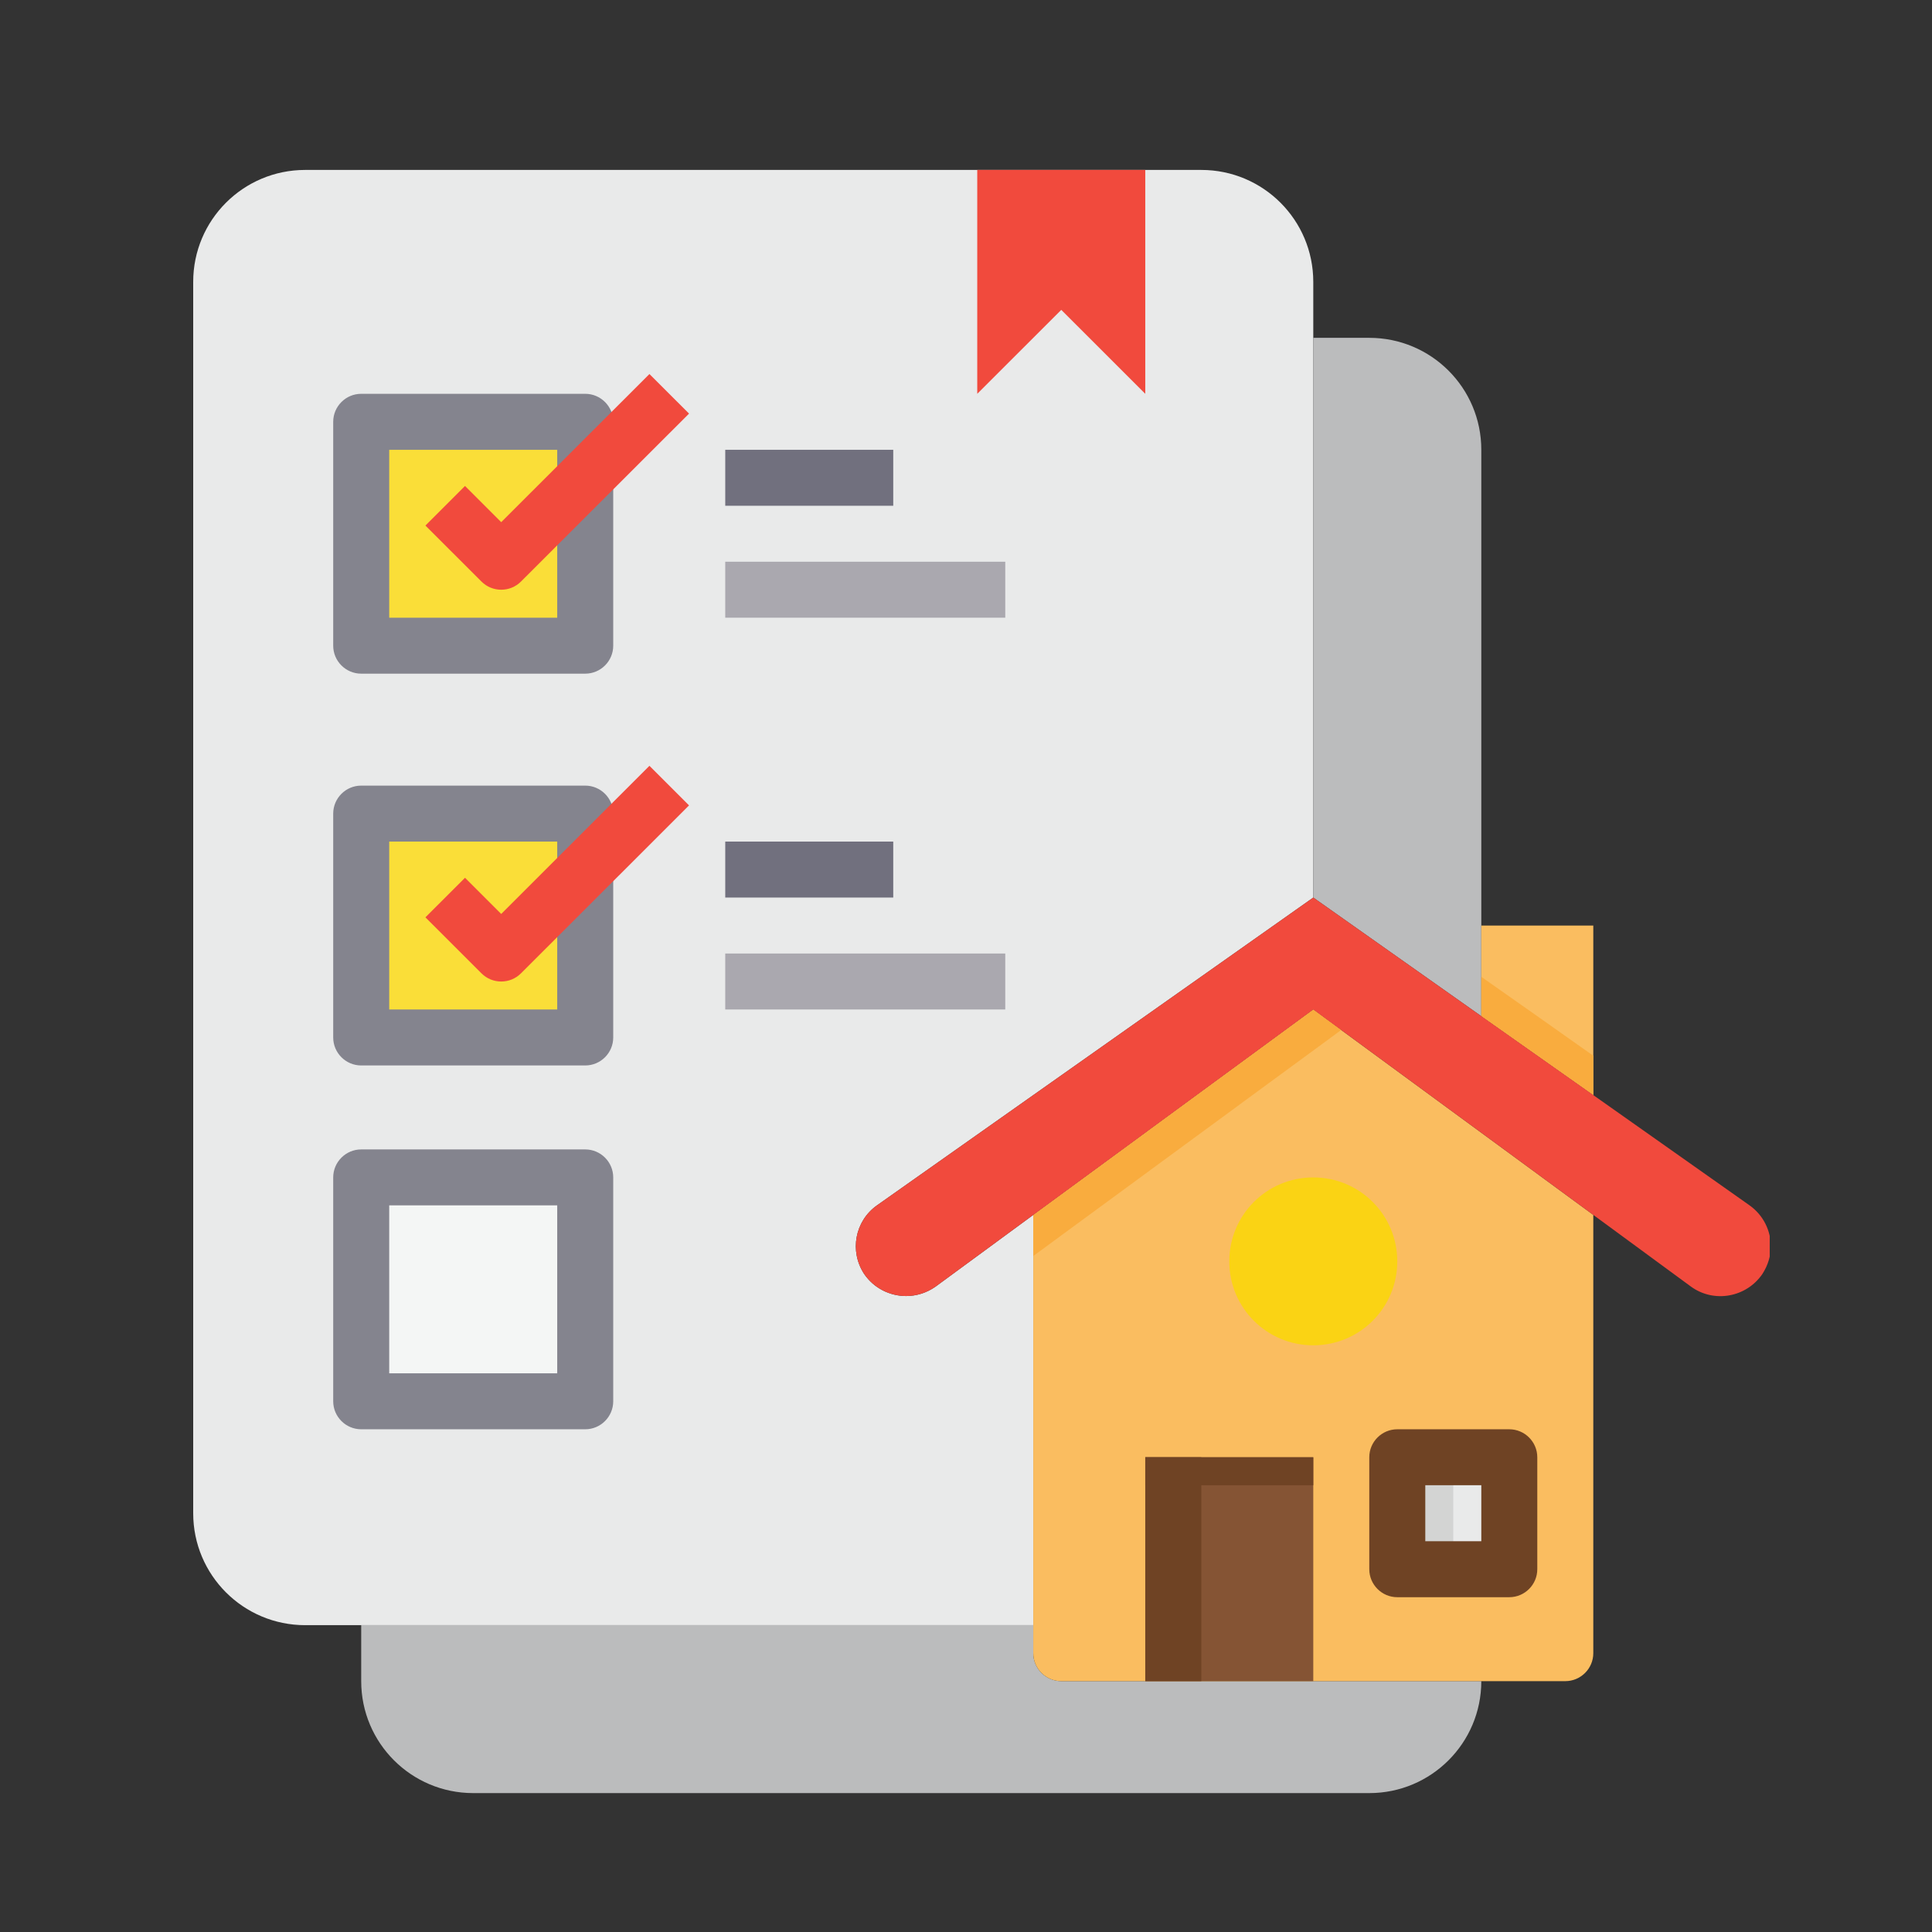 <svg xmlns="http://www.w3.org/2000/svg" xmlns:xlink="http://www.w3.org/1999/xlink" width="500" viewBox="0 0 375 375" height="500" preserveAspectRatio="xMidYMid meet"><rect x="0" y="0" width="375" height="375" fill="#333333" stroke="none"/><defs><clipPath id="cc8ea6ff7e"><path d="M 70 315 L 288 315 L 288 348.762 L 70 348.762 Z M 70 315 " clip-rule="nonzero"></path></clipPath><clipPath id="7947700a66"><path d="M 37.5 32.262 L 255 32.262 L 255 316 L 37.5 316 Z M 37.5 32.262 " clip-rule="nonzero"></path></clipPath><clipPath id="56a51b0d2b"><path d="M 189 32.262 L 223 32.262 L 223 77 L 189 77 Z M 189 32.262 " clip-rule="nonzero"></path></clipPath><clipPath id="af16e18ca6"><path d="M 166 174 L 343.5 174 L 343.5 252 L 166 252 Z M 166 174 " clip-rule="nonzero"></path></clipPath></defs><g clip-path="url(#cc8ea6ff7e)"><path fill="#bbbcbd" d="M 200.555 320.879 C 200.555 323.871 202.996 326.309 205.992 326.309 L 287.52 326.309 C 287.52 338.32 277.793 348.039 265.777 348.039 L 91.852 348.039 C 79.836 348.039 70.109 338.32 70.109 326.309 L 70.109 315.445 L 200.555 315.445 L 200.555 320.879 " fill-opacity="1" fill-rule="nonzero"></path></g><g clip-path="url(#7947700a66)"><path fill="#e9eaea" d="M 254.906 54.711 L 254.906 174.215 L 170.215 233.965 C 165.926 237 164.844 242.879 167.73 247.27 C 169.621 250.051 172.723 251.559 175.883 251.559 C 177.836 251.559 179.855 250.961 181.594 249.73 L 200.555 235.812 L 200.555 315.445 L 59.242 315.445 C 47.223 315.445 37.5 305.727 37.5 293.719 L 37.5 54.711 C 37.5 42.703 47.223 32.984 59.242 32.984 L 233.168 32.984 C 245.184 32.984 254.906 42.703 254.906 54.711 " fill-opacity="1" fill-rule="nonzero"></path></g><path fill="#fabd60" d="M 309.258 235.812 L 309.258 320.879 C 309.258 323.871 306.816 326.309 303.824 326.309 L 205.992 326.309 C 202.996 326.309 200.555 323.871 200.555 320.879 L 200.555 235.812 L 254.906 195.941 L 309.258 235.812 " fill-opacity="1" fill-rule="nonzero"></path><path fill="#bbbcbd" d="M 287.52 197.238 L 254.906 174.215 L 254.906 65.574 L 265.777 65.574 C 277.793 65.574 287.52 75.293 287.52 87.305 L 287.52 197.238 " fill-opacity="1" fill-rule="nonzero"></path><path fill="#e9eaea" d="M 292.953 282.855 L 292.953 304.582 L 271.211 304.582 L 271.211 282.855 L 292.953 282.855 " fill-opacity="1" fill-rule="nonzero"></path><path fill="#855434" d="M 254.906 282.855 L 254.906 326.309 L 222.297 326.309 L 222.297 282.855 L 254.906 282.855 " fill-opacity="1" fill-rule="nonzero"></path><path fill="#fabd60" d="M 309.258 179.648 L 309.258 212.559 L 287.52 197.238 L 287.52 179.648 L 309.258 179.648 " fill-opacity="1" fill-rule="nonzero"></path><path fill="#fad314" d="M 254.906 228.535 C 263.93 228.535 271.211 235.812 271.211 244.832 C 271.211 253.848 263.93 261.125 254.906 261.125 C 245.883 261.125 238.602 253.848 238.602 244.832 C 238.602 235.812 245.883 228.535 254.906 228.535 " fill-opacity="1" fill-rule="nonzero"></path><g clip-path="url(#56a51b0d2b)"><path fill="#f14a3d" d="M 222.297 32.984 L 222.297 76.438 L 205.992 60.145 L 189.684 76.438 L 189.684 32.984 L 222.297 32.984 " fill-opacity="1" fill-rule="nonzero"></path></g><path fill="#f4f6f5" d="M 113.594 228.535 L 113.594 271.988 L 70.109 271.988 L 70.109 228.535 L 113.594 228.535 " fill-opacity="1" fill-rule="nonzero"></path><path fill="#fade38" d="M 113.594 168.781 L 113.594 201.375 L 70.109 201.375 L 70.109 157.918 L 113.594 157.918 L 113.594 168.781 " fill-opacity="1" fill-rule="nonzero"></path><path fill="#fade38" d="M 113.594 92.734 L 113.594 125.328 L 70.109 125.328 L 70.109 81.871 L 113.594 81.871 L 113.594 92.734 " fill-opacity="1" fill-rule="nonzero"></path><path fill="#f9ac3e" d="M 260.344 199.91 L 200.555 243.789 L 200.555 235.812 L 254.906 195.941 L 260.344 199.91 " fill-opacity="1" fill-rule="nonzero"></path><path fill="#f9ac3e" d="M 309.258 204.918 L 309.258 212.559 L 287.52 197.238 L 287.52 189.598 L 298.387 197.238 L 309.258 204.918 " fill-opacity="1" fill-rule="nonzero"></path><path fill="#d3d4d3" d="M 282.082 304.582 L 271.211 304.582 L 271.211 282.855 L 282.082 282.855 L 282.082 304.582 " fill-opacity="1" fill-rule="nonzero"></path><path fill="#6f4324" d="M 233.168 326.309 L 222.297 326.309 L 222.297 282.855 L 233.168 282.855 L 233.168 326.309 " fill-opacity="1" fill-rule="nonzero"></path><path fill="#6f4324" d="M 254.906 288.285 L 222.297 288.285 L 222.297 282.855 L 254.906 282.855 L 254.906 288.285 " fill-opacity="1" fill-rule="nonzero"></path><g clip-path="url(#af16e18ca6)"><path fill="#f14a3d" d="M 343.715 241.902 C 343.715 243.75 343.164 245.594 342.082 247.27 C 338.98 251.832 332.676 252.977 328.219 249.73 L 309.258 235.812 L 254.906 195.941 L 200.555 235.812 L 181.594 249.73 C 179.855 250.961 177.836 251.559 175.883 251.559 C 172.723 251.559 169.621 250.051 167.73 247.27 C 164.844 242.879 165.926 237 170.215 233.965 L 254.906 174.215 L 287.52 197.238 L 309.258 212.559 L 339.598 233.965 C 342.25 235.855 343.715 238.867 343.715 241.902 " fill-opacity="1" fill-rule="nonzero"></path></g><path fill="#84848e" d="M 75.547 119.895 L 108.156 119.895 L 108.156 87.305 L 75.547 87.305 Z M 113.594 130.758 L 70.109 130.758 C 67.117 130.758 64.676 128.32 64.676 125.328 L 64.676 81.871 C 64.676 78.879 67.117 76.438 70.109 76.438 L 113.594 76.438 C 116.586 76.438 119.027 78.879 119.027 81.871 L 119.027 125.328 C 119.027 128.32 116.586 130.758 113.594 130.758 " fill-opacity="1" fill-rule="nonzero"></path><path fill="#f14a3d" d="M 97.285 114.465 C 95.887 114.465 94.504 113.934 93.445 112.871 L 82.574 102.008 L 90.258 94.328 L 97.285 101.352 L 126.055 72.598 L 133.742 80.281 L 101.129 112.871 C 100.066 113.934 98.688 114.465 97.285 114.465 " fill-opacity="1" fill-rule="nonzero"></path><path fill="#84848e" d="M 75.547 195.941 L 108.156 195.941 L 108.156 163.352 L 75.547 163.352 Z M 113.594 206.805 L 70.109 206.805 C 67.117 206.805 64.676 204.367 64.676 201.375 L 64.676 157.918 C 64.676 154.926 67.117 152.488 70.109 152.488 L 113.594 152.488 C 116.586 152.488 119.027 154.926 119.027 157.918 L 119.027 201.375 C 119.027 204.367 116.586 206.805 113.594 206.805 " fill-opacity="1" fill-rule="nonzero"></path><path fill="#f14a3d" d="M 97.285 190.512 C 95.887 190.512 94.504 189.98 93.445 188.918 L 82.574 178.055 L 90.258 170.375 L 97.285 177.398 L 126.055 148.645 L 133.742 156.328 L 101.129 188.918 C 100.066 189.98 98.688 190.512 97.285 190.512 " fill-opacity="1" fill-rule="nonzero"></path><path fill="#84848e" d="M 75.547 266.559 L 108.156 266.559 L 108.156 233.965 L 75.547 233.965 Z M 113.594 277.422 L 70.109 277.422 C 67.117 277.422 64.676 274.98 64.676 271.988 L 64.676 228.535 C 64.676 225.543 67.117 223.102 70.109 223.102 L 113.594 223.102 C 116.586 223.102 119.027 225.543 119.027 228.535 L 119.027 271.988 C 119.027 274.98 116.586 277.422 113.594 277.422 " fill-opacity="1" fill-rule="nonzero"></path><path fill="#aaa8af" d="M 195.121 119.895 L 140.77 119.895 L 140.77 109.031 L 195.121 109.031 L 195.121 119.895 " fill-opacity="1" fill-rule="nonzero"></path><path fill="#71707e" d="M 173.379 98.168 L 140.77 98.168 L 140.77 87.305 L 173.379 87.305 L 173.379 98.168 " fill-opacity="1" fill-rule="nonzero"></path><path fill="#aaa8af" d="M 195.121 195.941 L 140.77 195.941 L 140.77 185.078 L 195.121 185.078 L 195.121 195.941 " fill-opacity="1" fill-rule="nonzero"></path><path fill="#71707e" d="M 173.379 174.215 L 140.77 174.215 L 140.77 163.352 L 173.379 163.352 L 173.379 174.215 " fill-opacity="1" fill-rule="nonzero"></path><path fill="#6f4324" d="M 276.648 299.148 L 287.52 299.148 L 287.52 288.285 L 276.648 288.285 Z M 292.953 310.016 L 271.211 310.016 C 268.219 310.016 265.777 307.574 265.777 304.582 L 265.777 282.855 C 265.777 279.863 268.219 277.422 271.211 277.422 L 292.953 277.422 C 295.945 277.422 298.387 279.863 298.387 282.855 L 298.387 304.582 C 298.387 307.574 295.945 310.016 292.953 310.016 " fill-opacity="1" fill-rule="nonzero"></path></svg>